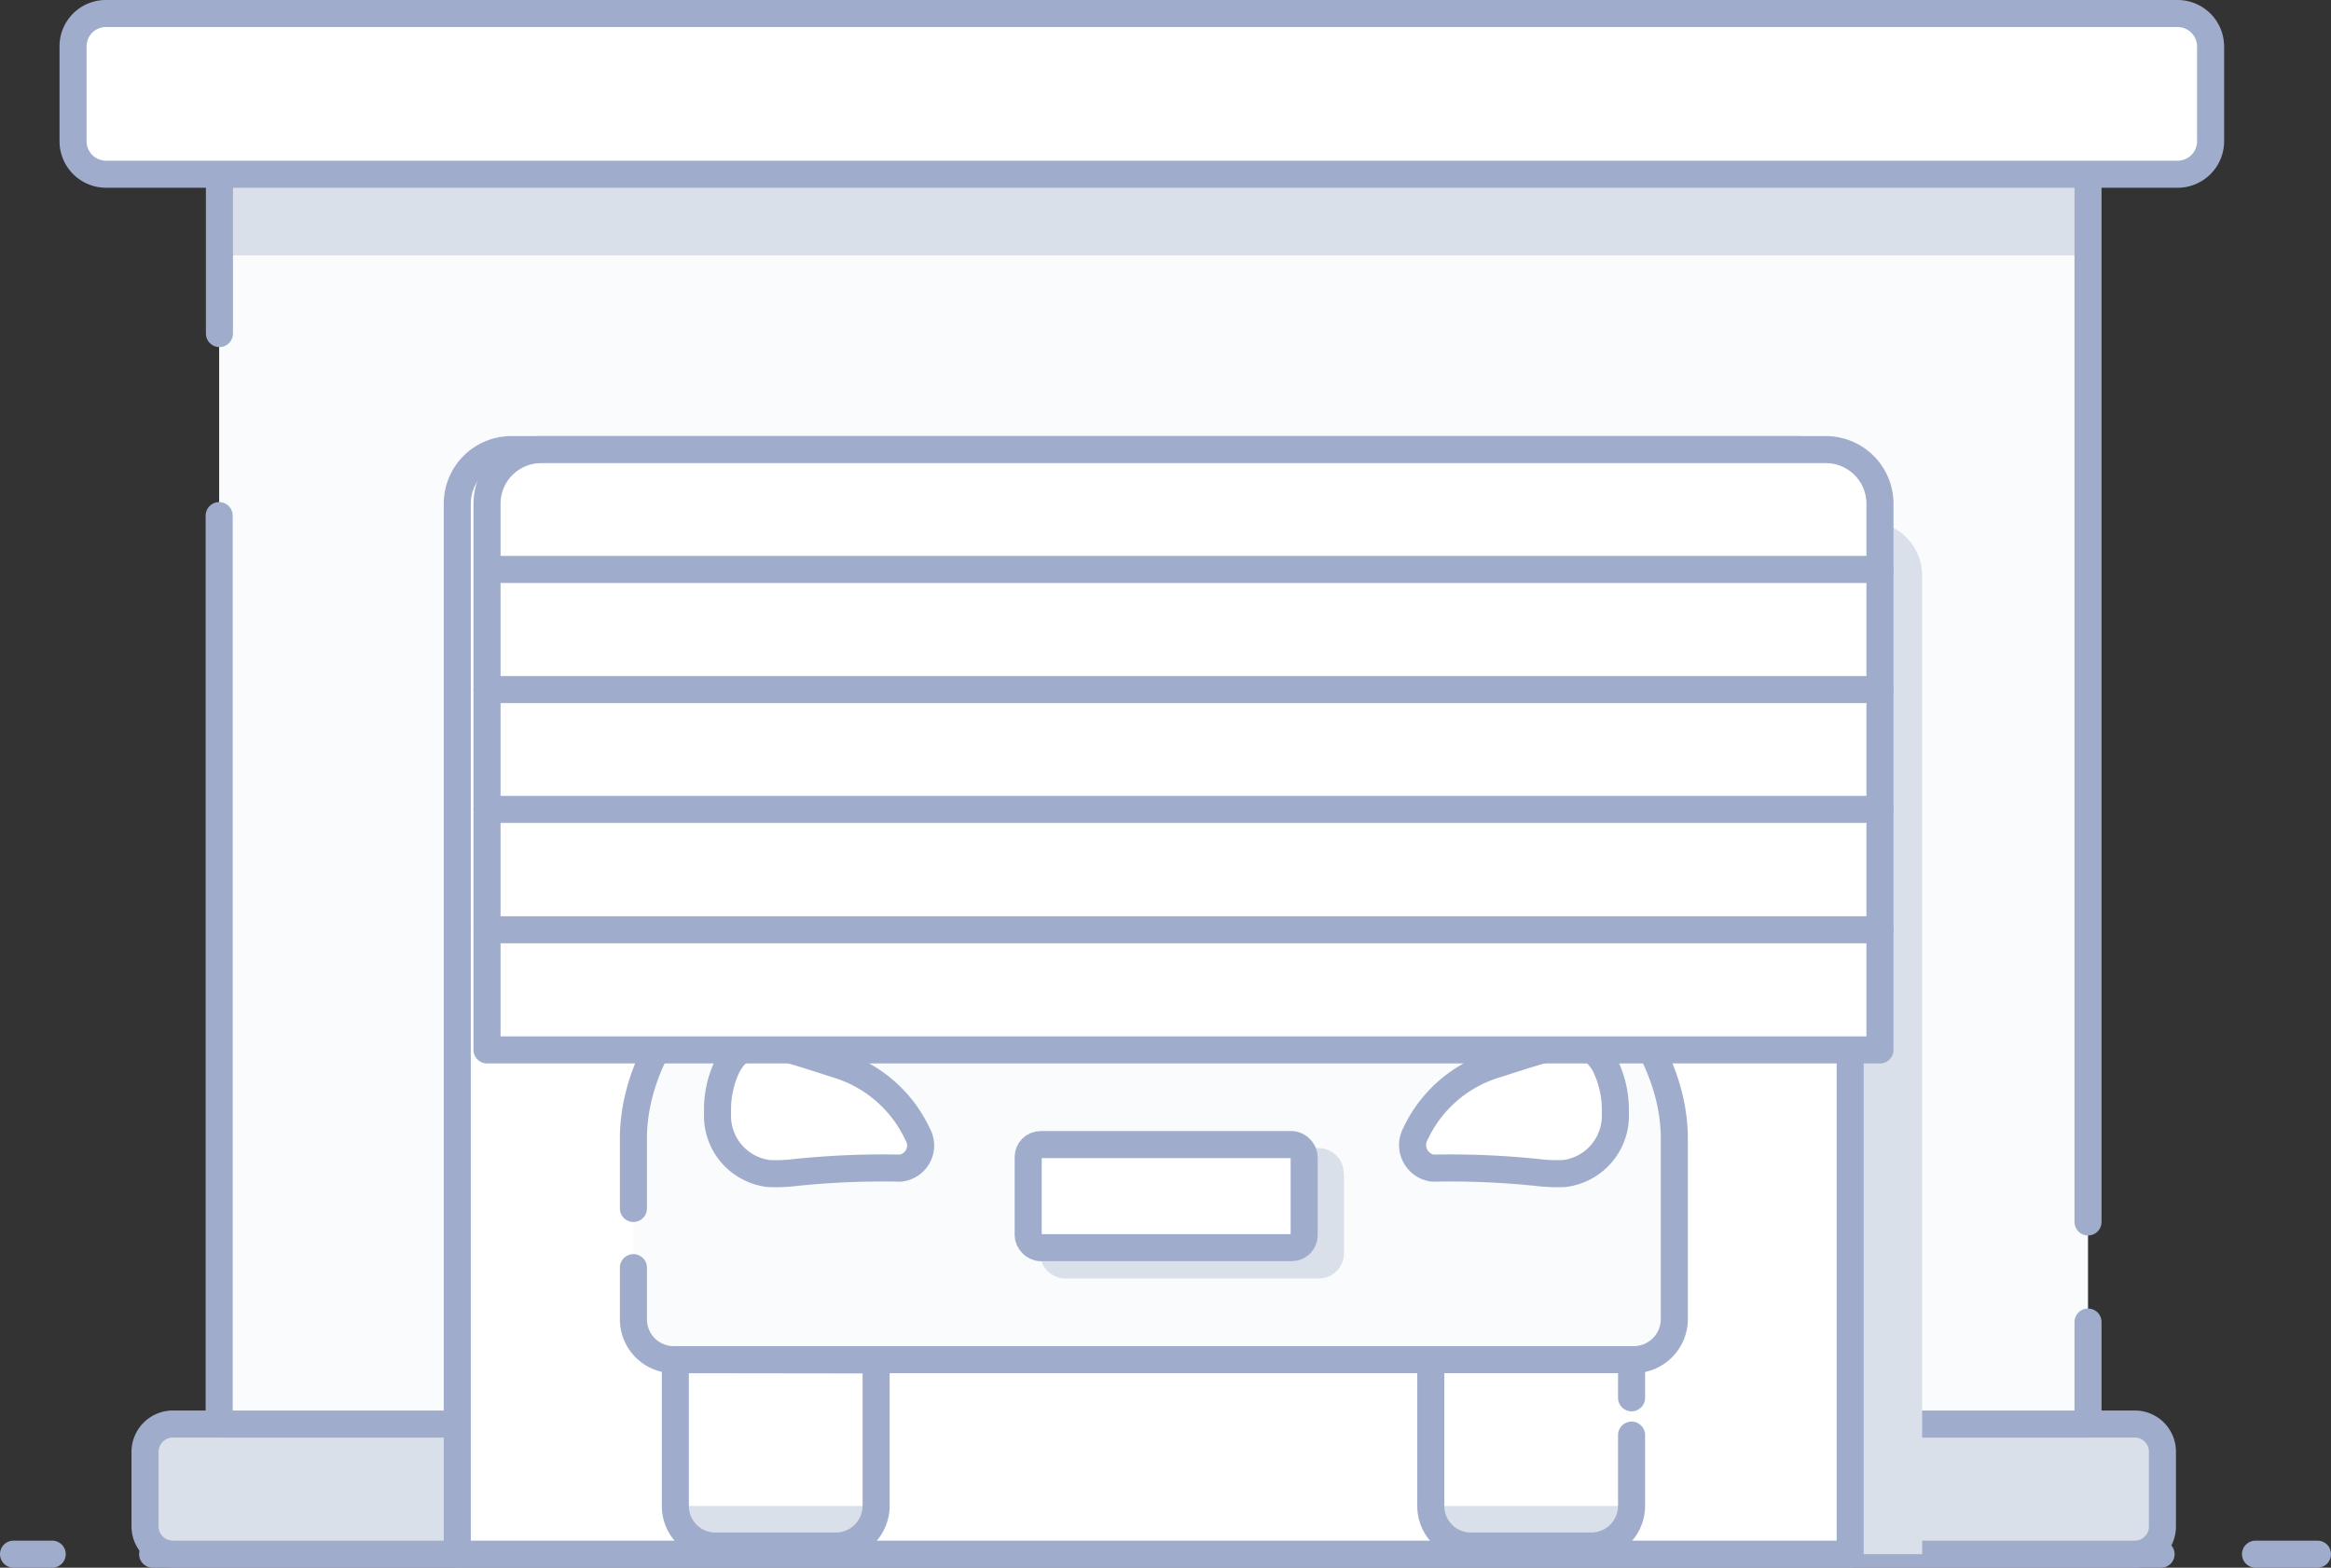 <svg xmlns="http://www.w3.org/2000/svg" width="86.15" height="57.95"><rect width="100%" height="100%" fill="#333333" stroke="none"/><defs><style>.cls-1,.cls-8{fill:none}.cls-1,.cls-5,.cls-8{stroke:#a0accb;stroke-linecap:round}.cls-1,.cls-5{stroke-linejoin:round}.cls-4{fill:#dae0e9}.cls-5,.cls-6{fill:#fff}</style></defs><g id="picto-garage" transform="translate(-1102.5 -6755.58)"><g id="Groupe_23436" transform="translate(1103 6756.08)"><g id="Groupe_17806"><g id="Groupe_17808"><g id="Groupe_17806-2" transform="translate(0 56.95)"><path id="Ligne_264" d="M0 0h74.23" class="cls-1" transform="translate(5.14)"/><path id="Ligne_265" d="M0 0h1.43" class="cls-1"/><path id="Ligne_266" d="M0 0h2.29" class="cls-1" transform="translate(82.86)"/></g><g id="Groupe_17807" transform="translate(2.2)"><path id="Tracé_11066" fill="#dae0e9" stroke="#a0accb" stroke-linecap="round" stroke-linejoin="round" d="M1649.06 346.1v2.77a1.02 1.02 0 01-1.02 1.02h-72.52a1.03 1.03 0 01-1.02-1.02v-2.76a1.03 1.03 0 011.02-1.03h72.52a1.02 1.02 0 011.02 1.03z" transform="translate(-1571.84 -292.94)"/><path id="Rectangle_3126" fill="#f9fbfc" d="M0 0h69.07v46.21H0z" transform="translate(5.4 5.93)"/><path id="Rectangle_3127" d="M0 0h69.07v3.01H0z" class="cls-4" transform="translate(5.4 5.93)"/><path id="Tracé_11067" d="M1577.6 298.92v-5.9h69.06v38.74" class="cls-1" transform="translate(-1572.19 -287.09)"/><path id="Tracé_11068" d="M1646.66 337.06v3.77h-69.07v-33.58" class="cls-1" transform="translate(-1572.19 -288.69)"/><path id="Tracé_11069" d="M1650.5 287.56v3.49a1.22 1.22 0 01-1.23 1.23h-76.55a1.22 1.22 0 01-1.22-1.23v-3.49a1.21 1.21 0 011.22-1.22h76.56a1.22 1.22 0 011.22 1.22z" class="cls-5" transform="translate(-1571.5 -286.34)"/><path id="Rectangle_3128" d="M2 0h47.48a2 2 0 012 2v36.17H0V2a2 2 0 012-2z" class="cls-4" transform="translate(16.86 18.78)"/><path id="Rectangle_3129" d="M2 0h47.48a2 2 0 012 2v38.83H0V2a2 2 0 012-2z" class="cls-5" transform="translate(14.2 16.12)"/></g></g><g id="Groupe_17811" transform="translate(20.84 23.93)"><g id="Groupe_17810"><path id="Tracé_11070" d="M1604 342.4v5.4a1.49 1.49 0 01-1.49 1.48h-4.44a1.48 1.48 0 01-1.49-1.49v-5.4z" class="cls-6" transform="translate(-1592.96 -316.56)"/><path id="Tracé_11071" d="M1635.46 342.4v5.4a1.49 1.49 0 01-1.49 1.48h-4.44a1.48 1.48 0 01-1.49-1.49v-5.4z" class="cls-6" transform="translate(-1596.5 -316.56)"/><path id="Tracé_11072" d="M1596.59 348.49a1.48 1.48 0 001.48 1.47h4.45a1.49 1.49 0 001.48-1.47z" class="cls-4" transform="translate(-1592.97 -317.25)"/><path id="Tracé_11073" d="M1628.04 348.49a1.48 1.48 0 001.49 1.47h4.44a1.49 1.49 0 001.49-1.47z" class="cls-4" transform="translate(-1596.5 -317.25)"/><path id="Tracé_11074" d="M1604 342.4v5.4a1.49 1.49 0 01-1.49 1.48h-4.44a1.48 1.48 0 01-1.49-1.49v-5.4z" class="cls-1" transform="translate(-1592.96 -316.56)"/><path id="Tracé_11075" d="M1635.46 345.18v2.6a1.49 1.49 0 01-1.49 1.5h-4.44a1.48 1.48 0 01-1.49-1.5v-5.4h7.42v1.42" class="cls-1" transform="translate(-1596.5 -316.56)"/><path id="Tracé_11076" fill="#f9fbfc" stroke="#a0accb" stroke-linecap="round" stroke-linejoin="round" d="M1594.57 333.54v-2.58c0-3.08 2.3-5.5 2.99-6.18h-4.1a.95.95 0 01-.95-.95v-2.1a.95.95 0 01.95-.95h2.57a2.99 2.99 0 012.16.9.14.14 0 01.02.03 17.96 17.96 0 011.84-4.93 6 6 0 014.48-2.95 80.08 80.08 0 0118.53 0 6.06 6.06 0 014.5 2.95 18.42 18.42 0 011.82 4.94l.04-.04a2.99 2.99 0 012.15-.9h2.58a.96.96 0 01.95.96v2.1a.96.96 0 01-.95.94h-4.11c.68.68 3 3.1 3 6.18v6.67a1.5 1.5 0 01-1.5 1.5h-35.5a1.49 1.49 0 01-1.47-1.5v-1.9" transform="translate(-1592.5 -313.3)"/><path id="Tracé_11077" d="M1605.09 333.84a31.5 31.5 0 00-3.86.16 5.94 5.94 0 01-1 .04 2.15 2.15 0 01-1.89-2.25 3.72 3.72 0 01.35-1.7c.68-1.29 1.73-.82 4.13-.06a4.81 4.81 0 012.91 2.55.84.84 0 01-.64 1.26z" class="cls-5" transform="translate(-1593.16 -315.09)"/><g id="Groupe_17809" transform="translate(17.1 18.01)"><path id="Tracé_11078" d="M1623 334.5v2.98a.93.93 0 01-.93.92h-9.38a.94.94 0 01-.92-.92v-2.98a.94.94 0 01.92-.92h9.38a.93.93 0 01.92.92z" class="cls-4" transform="translate(-1611.77 -333.58)"/></g><path id="Tracé_11079" d="M1634.43 330.1a3.73 3.73 0 01.35 1.7 2.15 2.15 0 01-1.89 2.24 5.94 5.94 0 01-1-.04 31.52 31.52 0 00-3.86-.16.86.86 0 01-.64-1.26 4.8 4.8 0 012.9-2.55c2.41-.76 3.46-1.23 4.14.06z" class="cls-5" transform="translate(-1596.42 -315.09)"/><path id="Tracé_11080" d="M1600.95 324.9a18.23 18.23 0 011.98-6.74 3.73 3.73 0 012.82-1.82 76.48 76.48 0 0117.99 0 3.85 3.85 0 012.84 1.83 18.58 18.58 0 011.96 6.73z" class="cls-5" transform="translate(-1593.46 -313.58)"/><rect id="Rectangle_3130" width="10.2" height="3.81" class="cls-5" rx=".46" transform="translate(16.66 17.88)"/></g></g></g></g><path id="Rectangle_7939" d="M2 0h47.48a2 2 0 012 2v20.19H0V2a2 2 0 012-2z" class="cls-5" transform="translate(1120.5 6772.2)"/><path id="Ligne_2883" d="M0 0h51.48" class="cls-8" transform="translate(1120.5 6776.63)"/><path id="Ligne_2884" d="M0 0h51.48" class="cls-8" transform="translate(1120.5 6781.07)"/><path id="Ligne_2885" d="M0 0h51.48" class="cls-8" transform="translate(1120.5 6785.5)"/><path id="Ligne_2886" d="M0 0h51.48" class="cls-8" transform="translate(1120.5 6789.95)"/></g></svg>
